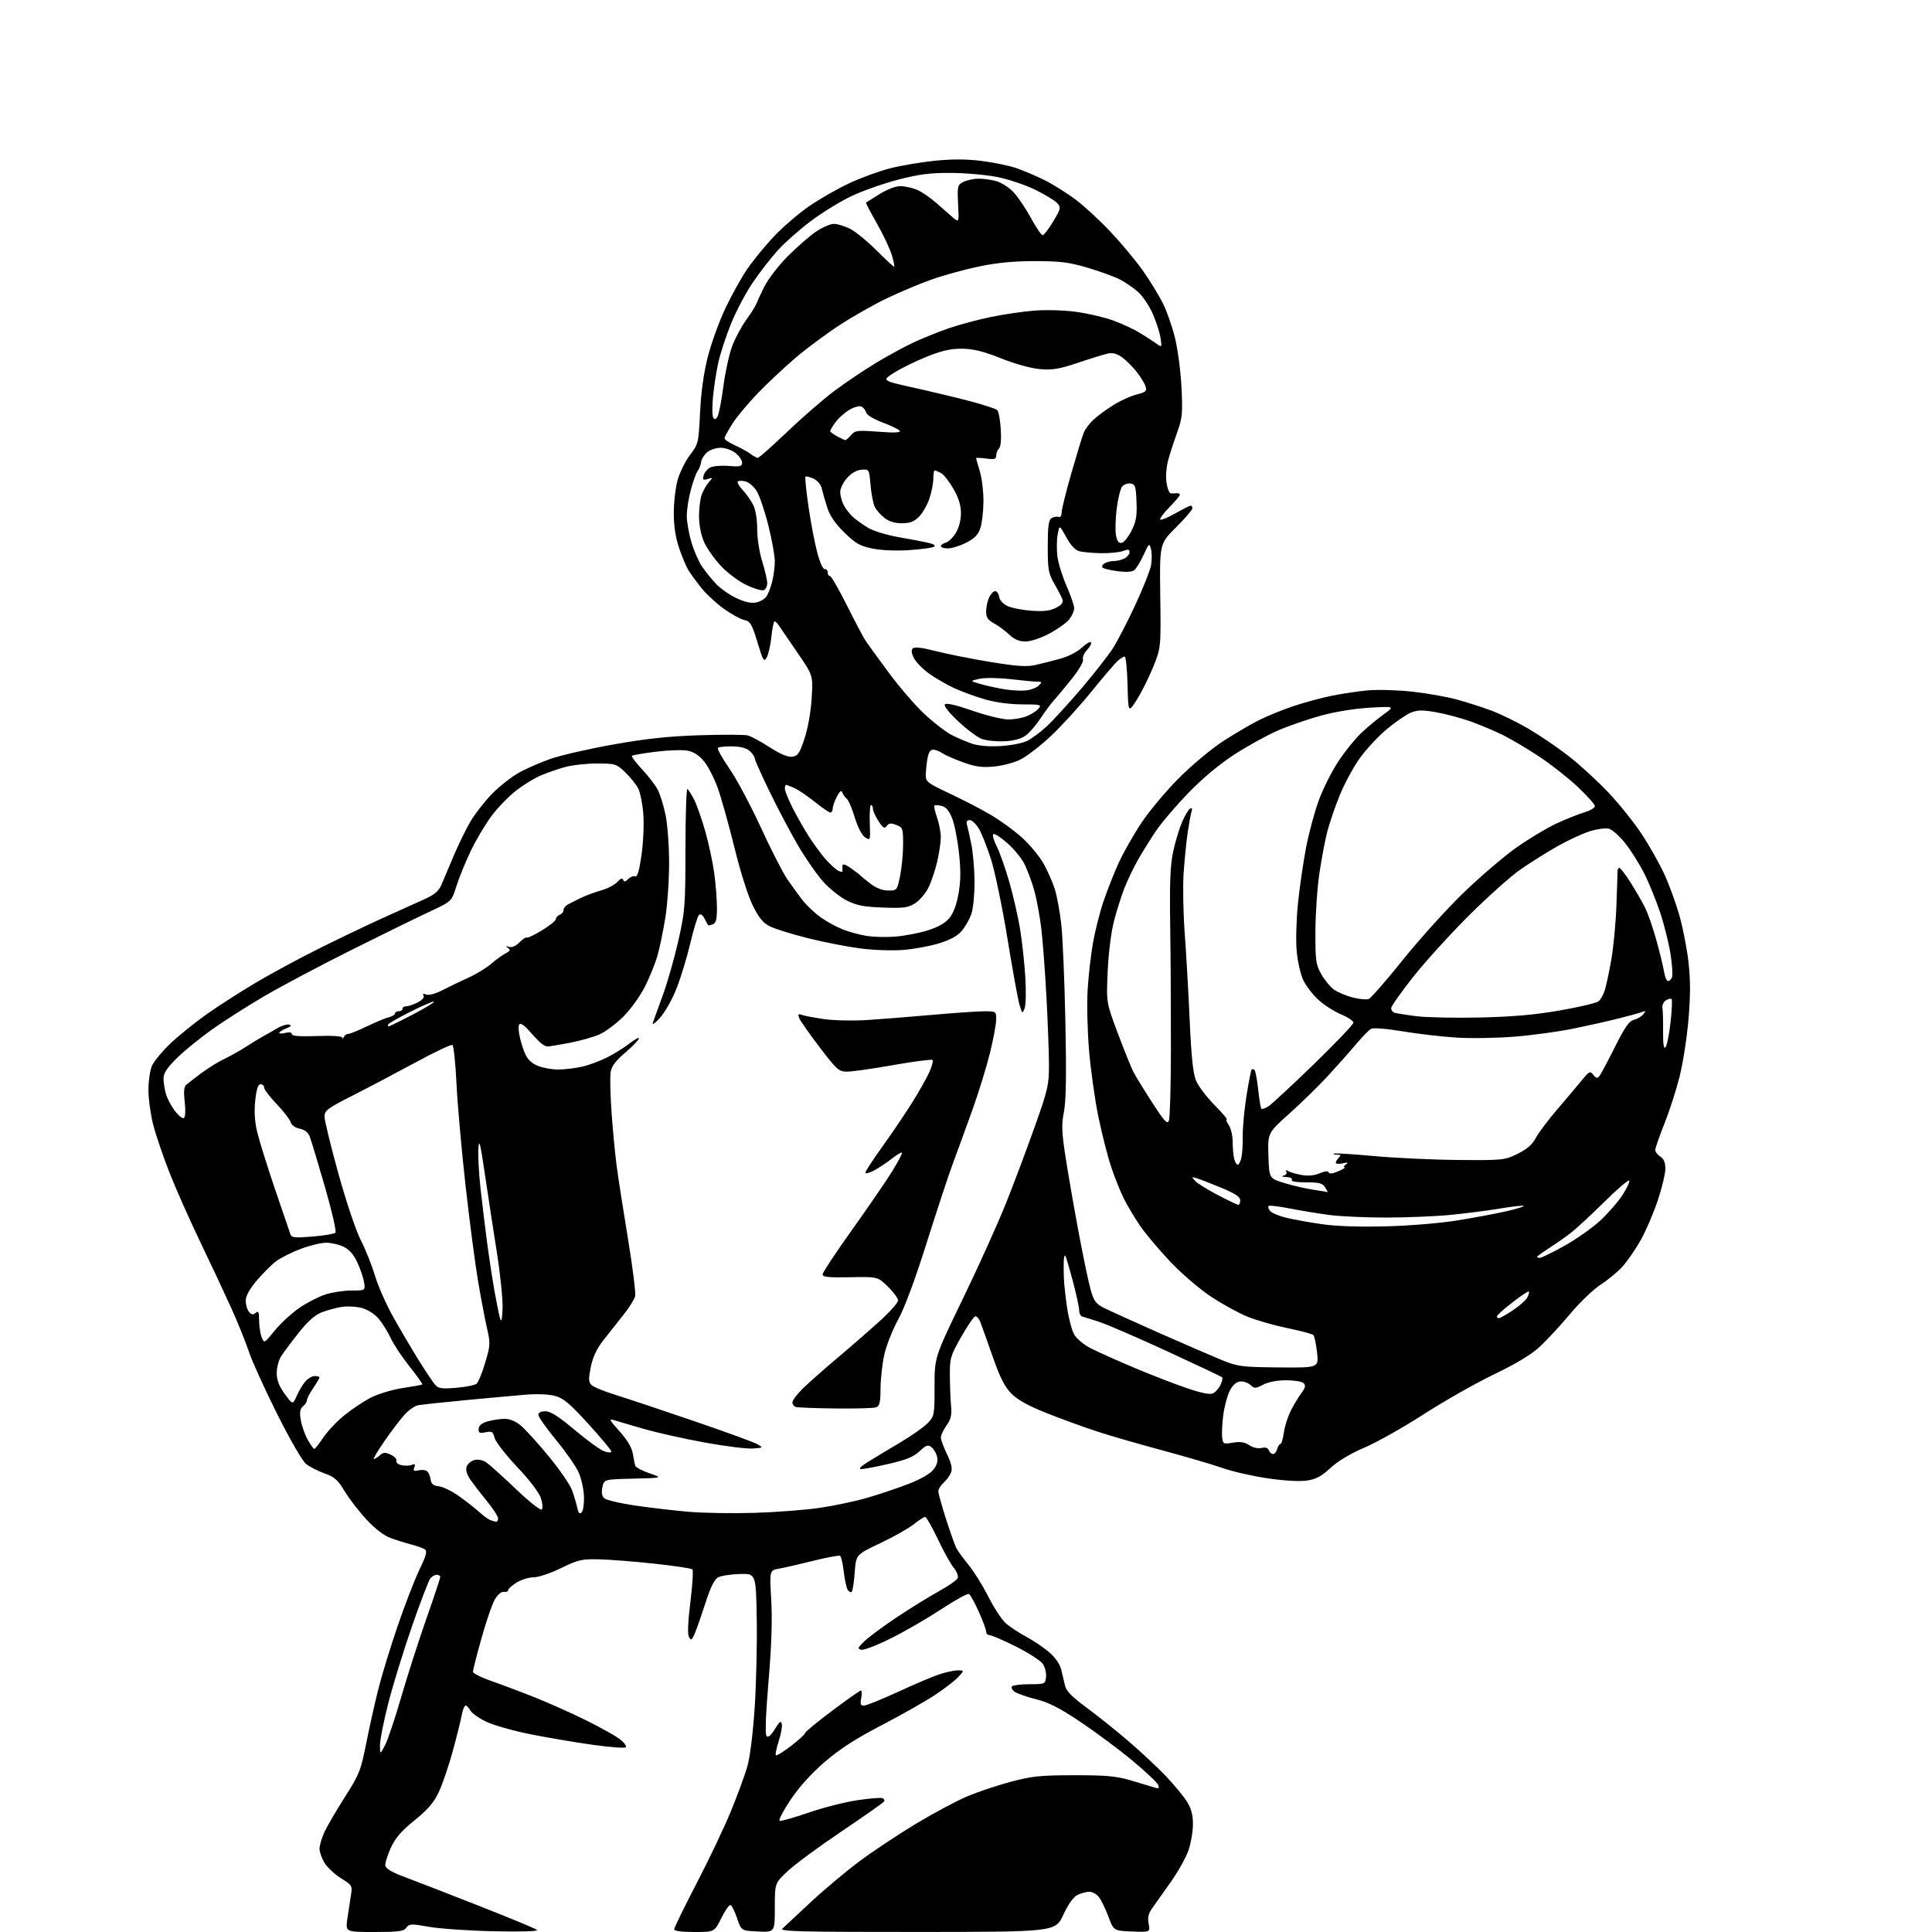 <?xml version="1.0" encoding="UTF-8" standalone="no"?>
<svg 
  version="1.1" 
  xmlns="http://www.w3.org/2000/svg" 
  xmlns:xlink="http://www.w3.org/1999/xlink" 
  xmlns:svg="http://www.w3.org/2000/svg"
  xmlns:rdf="http://www.w3.org/1999/02/22-rdf-syntax-ns#"
  xmlns:cc="http://creativecommons.org/ns#"
  xmlns:dc="http://purl.org/dc/elements/1.1/"
  viewBox="0 0 768 768"
  width="768"
  height="768"
>
<style>svg {background-color: white; }</style>"
<path stroke="none" fill="black" fill-rule="evenodd" d="M148.81,768.00C137.33,768.00 137.33,768.00 138.08,762.75C138.49,759.86 139.12,755.70 139.48,753.50C140.12,749.60 140.02,749.43 135.61,746.68C133.12,745.14 130.16,742.38 129.04,740.57C127.92,738.75 127.01,736.19 127.02,734.88C127.03,733.57 127.88,730.65 128.91,728.39C129.94,726.13 133.59,719.86 137.02,714.47C142.86,705.29 143.41,703.91 145.62,692.80C146.92,686.28 149.09,676.57 150.45,671.22C151.80,665.87 155.21,654.75 158.02,646.50C160.83,638.25 164.72,628.18 166.66,624.12C169.49,618.22 169.93,616.57 168.85,615.87C168.11,615.39 165.70,614.53 163.50,613.96C161.30,613.40 157.61,612.24 155.30,611.40C152.60,610.42 149.13,607.74 145.61,603.95C142.59,600.69 138.69,595.63 136.94,592.70C134.30,588.28 132.97,587.10 129.03,585.71C126.43,584.78 123.14,583.11 121.72,582.00C120.22,580.81 115.41,572.52 110.20,562.13C105.28,552.32 100.23,541.19 98.97,537.40C97.71,533.60 94.55,525.77 91.94,520.00C89.34,514.23 83.83,502.48 79.70,493.90C75.57,485.32 70.08,472.97 67.50,466.46C64.93,459.94 61.96,451.25 60.91,447.14C59.86,443.04 59.00,436.81 59.00,433.31C59.00,429.80 59.63,425.49 60.39,423.72C61.15,421.95 64.42,417.98 67.64,414.90C70.86,411.82 77.33,406.59 82.00,403.28C86.67,399.97 95.54,394.27 101.69,390.63C107.85,386.98 119.10,380.90 126.69,377.12C134.29,373.33 145.45,367.98 151.50,365.23C157.55,362.48 165.08,359.08 168.24,357.67C172.62,355.73 174.32,354.34 175.43,351.81C176.23,349.99 178.45,344.76 180.36,340.18C182.27,335.61 185.34,329.37 187.17,326.32C189.00,323.26 192.81,318.41 195.63,315.52C198.46,312.64 203.18,308.91 206.13,307.24C209.08,305.56 214.88,303.03 219.00,301.61C223.12,300.19 234.38,297.62 244.00,295.91C257.00,293.60 265.79,292.67 278.18,292.27C287.35,291.98 295.92,292.01 297.22,292.34C298.53,292.67 302.44,294.77 305.91,297.02C310.11,299.74 313.12,301.01 314.87,300.80C317.15,300.54 317.80,299.60 319.78,293.67C321.14,289.62 322.30,283.11 322.64,277.67C323.22,268.50 323.22,268.50 317.03,259.50C313.62,254.55 310.31,249.71 309.68,248.75C309.04,247.79 308.24,247.00 307.90,247.00C307.56,247.00 307.00,249.72 306.65,253.05C306.31,256.37 305.47,260.08 304.80,261.30C303.69,263.31 303.37,262.80 301.09,255.28C298.88,248.02 298.27,247.00 295.87,246.47C294.37,246.14 290.72,244.14 287.76,242.01C284.79,239.89 280.80,236.20 278.90,233.83C276.99,231.45 274.68,228.31 273.76,226.86C272.84,225.40 271.14,221.37 269.97,217.90C268.52,213.62 267.84,209.10 267.84,203.82C267.84,199.55 268.56,193.60 269.43,190.59C270.30,187.59 272.52,183.17 274.35,180.77C277.60,176.51 277.69,176.12 278.29,163.95C278.69,155.70 279.74,148.21 281.40,141.72C282.77,136.35 285.89,127.74 288.33,122.60C290.76,117.46 294.65,110.46 296.96,107.05C299.28,103.64 304.07,97.79 307.60,94.04C311.13,90.30 317.40,84.90 321.53,82.04C325.66,79.19 332.84,75.07 337.49,72.89C342.13,70.72 349.44,68.04 353.72,66.94C358.00,65.84 365.96,64.48 371.41,63.92C378.27,63.21 384.00,63.22 390.01,63.95C394.79,64.53 401.13,65.84 404.10,66.86C407.08,67.89 412.21,70.09 415.51,71.75C418.81,73.42 424.29,76.87 427.67,79.41C431.06,81.96 437.30,87.73 441.54,92.24C445.78,96.75 451.49,103.60 454.22,107.47C456.95,111.34 460.50,117.09 462.11,120.25C463.72,123.42 465.95,129.72 467.06,134.25C468.18,138.79 469.35,147.68 469.66,154.00C470.17,164.16 469.98,166.20 468.07,171.50C466.88,174.80 465.27,179.72 464.50,182.43C463.67,185.33 463.33,189.13 463.68,191.68C464.01,194.06 464.77,196.05 465.39,196.12C466.00,196.18 467.06,196.16 467.75,196.07C468.44,195.99 469.00,196.25 469.00,196.67C469.00,197.08 467.12,199.34 464.81,201.69C462.51,204.04 460.89,206.22 461.21,206.54C461.53,206.87 464.24,205.75 467.23,204.07C470.22,202.38 472.96,201.00 473.33,201.00C473.70,201.00 474.00,201.48 474.00,202.07C474.00,202.66 471.06,206.06 467.47,209.64C460.95,216.13 460.95,216.13 461.22,236.81C461.50,257.50 461.50,257.50 458.36,265.24C456.63,269.50 453.71,275.34 451.86,278.22C448.50,283.47 448.50,283.47 448.22,272.23C448.06,266.05 447.55,261.00 447.08,261.00C446.61,261.00 445.34,261.79 444.26,262.75C443.18,263.71 438.46,269.25 433.76,275.05C429.06,280.85 421.79,288.80 417.60,292.72C413.40,296.63 407.95,300.81 405.47,302.01C403.00,303.21 398.28,304.44 395.00,304.73C390.31,305.16 387.67,304.79 382.76,303.00C379.32,301.76 375.61,300.12 374.53,299.37C373.44,298.61 371.81,298.00 370.91,298.00C369.78,298.00 369.07,299.19 368.64,301.75C368.30,303.81 368.02,306.73 368.01,308.24C368.00,310.73 368.87,311.39 377.29,315.33C382.40,317.72 389.79,321.54 393.70,323.83C397.62,326.11 403.32,330.27 406.38,333.06C409.43,335.85 413.24,340.47 414.85,343.32C416.45,346.17 418.46,350.75 419.32,353.50C420.17,356.25 421.33,362.55 421.88,367.50C422.44,372.45 423.17,389.87 423.51,406.21C423.94,427.30 423.78,437.65 422.94,441.92C421.95,446.92 422.04,449.85 423.46,459.22C424.40,465.42 426.72,478.82 428.61,489.00C430.51,499.18 432.73,509.86 433.56,512.74C434.81,517.15 435.65,518.29 438.78,519.88C440.82,520.92 450.60,525.35 460.50,529.74C470.40,534.12 481.65,538.99 485.50,540.57C492.11,543.26 493.39,543.43 508.36,543.57C524.23,543.72 524.23,543.72 523.55,537.61C523.17,534.25 522.51,531.14 522.08,530.70C521.65,530.26 517.07,529.04 511.90,527.98C506.72,526.92 499.57,524.88 496.00,523.44C492.42,521.99 485.85,518.39 481.38,515.43C476.84,512.42 469.66,506.25 465.10,501.43C460.62,496.69 455.22,490.26 453.11,487.15C451.00,484.04 448.15,479.25 446.76,476.50C445.38,473.75 443.10,468.04 441.69,463.82C440.28,459.60 437.99,450.60 436.60,443.82C435.21,437.04 433.55,425.20 432.91,417.50C432.27,409.80 432.02,399.00 432.35,393.50C432.68,388.00 433.63,379.65 434.45,374.95C435.27,370.26 437.14,362.83 438.61,358.45C440.08,354.08 442.80,347.16 444.66,343.08C446.52,339.00 450.61,331.80 453.74,327.08C456.88,322.36 463.60,314.34 468.68,309.26C473.75,304.17 481.64,297.59 486.20,294.63C490.77,291.67 497.20,287.90 500.50,286.25C503.80,284.60 509.98,282.09 514.23,280.67C518.49,279.25 525.24,277.42 529.23,276.61C533.23,275.79 539.67,274.83 543.55,274.45C547.43,274.08 555.36,274.29 561.17,274.92C566.99,275.54 575.07,276.96 579.12,278.07C583.18,279.18 589.43,281.19 593.02,282.54C596.61,283.89 603.13,287.09 607.52,289.64C611.91,292.20 619.12,297.10 623.55,300.54C627.98,303.98 635.14,310.56 639.47,315.15C643.80,319.74 649.78,327.22 652.74,331.76C655.71,336.30 659.67,343.32 661.53,347.36C663.40,351.40 666.08,358.69 667.49,363.56C668.90,368.43 670.56,376.86 671.18,382.29C672.01,389.57 672.01,395.63 671.19,405.33C670.58,412.57 668.96,422.87 667.61,428.20C666.25,433.54 663.53,441.92 661.57,446.82C659.61,451.73 658.00,456.37 658.00,457.13C658.00,457.90 658.90,459.08 660.00,459.77C661.40,460.64 662.00,462.10 662.00,464.61C662.00,466.59 660.64,472.27 658.97,477.24C657.31,482.20 654.29,489.24 652.25,492.88C650.22,496.51 646.97,501.25 645.03,503.41C643.09,505.56 639.16,508.83 636.30,510.66C633.44,512.49 627.99,517.71 624.19,522.25C620.39,526.79 615.00,532.62 612.22,535.22C608.75,538.45 602.94,541.97 593.83,546.36C586.50,549.90 573.95,557.02 565.94,562.19C557.94,567.36 547.36,573.32 542.44,575.42C536.75,577.86 531.82,580.81 528.88,583.54C525.33,586.85 523.17,588.00 519.57,588.54C516.74,588.97 510.59,588.63 504.12,587.69C498.21,586.84 490.06,584.99 486.02,583.58C481.98,582.16 471.18,579.00 462.02,576.53C452.85,574.07 441.13,570.68 435.97,568.99C430.80,567.30 421.85,564.04 416.06,561.73C408.71,558.81 404.48,556.46 402.02,553.96C399.40,551.30 397.52,547.59 394.66,539.44C392.55,533.42 390.35,527.25 389.77,525.71C389.20,524.18 388.23,523.09 387.61,523.29C387.00,523.49 384.48,527.22 382.01,531.58C377.77,539.07 377.53,539.91 377.59,547.00C377.62,551.12 377.84,556.53 378.07,559.01C378.39,562.52 377.99,564.21 376.24,566.66C375.01,568.39 374.00,570.53 374.00,571.41C374.00,572.29 375.10,575.29 376.45,578.08C378.19,581.70 378.65,583.77 378.06,585.33C377.60,586.52 376.28,588.36 375.11,589.40C373.95,590.45 373.00,591.98 373.00,592.80C373.00,593.62 374.37,598.57 376.04,603.79C377.72,609.02 379.57,614.24 380.16,615.40C380.75,616.55 382.93,619.54 385.00,622.04C387.07,624.54 390.58,630.17 392.79,634.54C395.00,638.92 398.09,643.67 399.65,645.11C401.22,646.55 404.87,648.98 407.77,650.53C410.66,652.07 414.81,654.86 416.99,656.73C419.53,658.89 421.29,661.45 421.88,663.81C422.38,665.84 423.08,668.74 423.42,670.26C423.86,672.20 426.32,674.69 431.77,678.69C436.02,681.81 443.55,687.83 448.50,692.07C453.45,696.30 460.22,702.64 463.55,706.14C466.87,709.64 470.64,714.22 471.93,716.33C473.61,719.09 474.25,721.61 474.21,725.33C474.18,728.17 473.40,732.73 472.47,735.46C471.54,738.19 468.47,743.73 465.64,747.78C462.81,751.82 459.48,756.53 458.24,758.24C456.49,760.63 456.12,762.11 456.61,764.71C457.24,768.09 457.24,768.09 449.97,767.80C442.69,767.50 442.69,767.50 440.54,761.71C439.35,758.53 437.62,755.04 436.70,753.96C435.78,752.88 434.14,752.00 433.06,752.00C431.98,752.00 429.92,752.53 428.49,753.19C426.73,753.99 424.84,756.59 422.69,761.17C419.50,767.96 419.50,767.96 364.54,767.98C317.76,768.00 309.79,767.79 311.04,766.62C311.84,765.86 316.88,761.16 322.24,756.17C327.59,751.18 336.36,743.83 341.74,739.82C347.11,735.82 357.29,729.07 364.37,724.81C371.45,720.56 380.65,715.67 384.80,713.94C388.95,712.21 396.66,709.65 401.93,708.25C410.21,706.04 413.60,705.70 427.00,705.68C439.76,705.67 443.74,706.03 449.50,707.73C453.35,708.86 457.52,710.11 458.76,710.51C460.64,711.11 460.92,710.94 460.37,709.52C460.01,708.58 455.39,704.21 450.11,699.83C444.82,695.44 435.55,688.54 429.50,684.49C421.17,678.92 416.87,676.72 411.79,675.45C408.10,674.53 404.27,673.19 403.29,672.47C402.31,671.75 401.88,670.79 402.33,670.33C402.79,669.88 405.94,669.50 409.33,669.50C415.35,669.50 415.51,669.43 415.82,666.69C416.00,665.14 415.45,662.80 414.59,661.50C413.74,660.20 408.94,657.08 403.92,654.57C398.90,652.05 394.17,650.00 393.40,650.00C392.63,650.00 392.00,649.37 392.00,648.59C392.00,647.82 390.69,644.27 389.09,640.71C387.50,637.15 385.75,633.97 385.22,633.64C384.69,633.31 379.81,635.97 374.38,639.56C368.94,643.14 359.96,648.36 354.40,651.14C348.85,653.93 343.45,656.02 342.40,655.80C340.72,655.45 340.87,655.05 343.73,652.31C345.51,650.62 351.36,646.30 356.73,642.73C362.11,639.16 369.58,634.54 373.33,632.48C377.09,630.41 380.42,628.08 380.72,627.28C381.03,626.49 380.29,624.64 379.09,623.17C377.89,621.70 375.04,616.56 372.76,611.75C370.48,606.94 368.23,603.00 367.75,603.00C367.27,603.00 365.22,604.33 363.19,605.95C361.16,607.58 355.17,610.95 349.88,613.45C340.27,618.00 340.27,618.00 339.77,625.04C339.49,628.91 338.95,632.38 338.58,632.76C338.20,633.13 337.48,632.78 336.97,631.97C336.47,631.16 335.76,627.90 335.40,624.73C335.03,621.55 334.38,618.74 333.95,618.47C333.51,618.20 328.74,619.08 323.33,620.43C317.92,621.78 311.79,623.19 309.70,623.56C305.89,624.24 305.89,624.24 306.57,635.87C307.04,643.83 306.70,654.07 305.50,668.33C304.36,682.00 304.10,689.50 304.74,690.14C305.39,690.79 306.52,689.82 308.05,687.31C309.88,684.30 310.45,683.88 310.77,685.33C311.00,686.34 310.44,689.42 309.53,692.19C308.63,694.96 308.13,697.46 308.42,697.75C308.71,698.04 311.44,696.36 314.47,694.02C317.51,691.68 320.00,689.40 320.00,688.95C320.00,688.51 324.84,684.52 330.75,680.08C336.66,675.64 341.83,672.01 342.23,672.01C342.62,672.00 342.68,673.35 342.35,675.00C341.87,677.38 342.10,678.00 343.43,678.00C344.36,678.00 350.38,675.57 356.81,672.61C363.24,669.64 370.65,666.49 373.28,665.61C375.92,664.72 379.26,664.00 380.71,664.00C383.35,664.00 383.35,664.00 380.92,666.64C379.59,668.10 375.35,671.36 371.50,673.89C367.65,676.43 358.13,681.81 350.35,685.86C340.13,691.16 333.88,695.20 327.85,700.39C322.43,705.07 317.66,710.35 314.21,715.52C311.29,719.89 309.37,723.62 309.94,723.81C310.51,724.00 315.68,722.53 321.44,720.55C327.19,718.56 335.86,716.35 340.70,715.63C345.54,714.91 350.06,714.53 350.74,714.77C351.43,715.01 351.74,715.61 351.43,716.11C351.13,716.61 343.55,721.94 334.59,727.97C325.63,734.00 315.98,741.11 313.15,743.77C308.00,748.60 308.00,748.60 308.00,758.35C308.00,768.09 308.00,768.09 301.33,767.80C294.67,767.50 294.67,767.50 293.02,762.56C292.11,759.85 290.93,757.48 290.40,757.30C289.86,757.12 288.21,759.46 286.73,762.49C284.02,768.00 284.02,768.00 276.01,768.00C270.88,768.00 268.00,767.61 268.00,766.91C268.00,766.30 272.01,758.09 276.91,748.66C281.81,739.22 287.95,726.33 290.54,720.00C293.14,713.67 296.07,705.69 297.06,702.26C298.13,698.54 299.32,689.03 300.00,678.76C300.62,669.27 300.99,653.40 300.82,643.50C300.50,625.50 300.50,625.50 294.05,625.69C290.50,625.79 286.65,626.39 285.48,627.01C284.03,627.79 282.49,630.86 280.56,636.82C279.02,641.59 277.11,647.08 276.32,649.00C275.08,652.01 274.74,652.26 273.90,650.78C273.26,649.63 273.43,644.98 274.44,636.81C275.28,630.07 275.63,624.24 275.23,623.85C274.83,623.46 267.98,622.43 260.00,621.57C252.03,620.71 242.12,619.94 238.00,619.85C231.23,619.71 229.77,620.05 223.03,623.35C218.88,625.38 214.04,627.00 212.15,627.00C210.27,627.00 207.22,627.94 205.37,629.08C203.52,630.23 202.00,631.60 202.00,632.13C202.00,632.65 201.25,632.96 200.33,632.79C199.32,632.62 197.90,633.79 196.74,635.75C195.68,637.54 193.28,644.48 191.41,651.19C189.53,657.89 188.00,663.89 188.00,664.53C188.00,665.17 191.26,666.82 195.25,668.20C199.24,669.59 207.00,672.51 212.50,674.70C218.00,676.88 227.25,681.02 233.06,683.89C238.86,686.77 244.94,690.18 246.56,691.47C248.18,692.76 249.17,694.16 248.76,694.57C248.35,694.98 242.50,694.55 235.76,693.61C229.02,692.67 217.88,690.78 211.00,689.42C204.12,688.05 196.13,685.79 193.24,684.39C190.35,682.99 187.53,680.98 186.96,679.92C186.39,678.87 185.55,678.00 185.08,678.00C184.61,678.00 183.92,679.69 183.55,681.75C183.19,683.81 181.56,690.32 179.95,696.21C178.34,702.10 175.84,709.40 174.40,712.43C172.44,716.58 170.06,719.34 164.78,723.61C159.47,727.90 157.16,730.58 155.31,734.64C153.96,737.59 153.00,740.77 153.18,741.70C153.39,742.76 155.95,744.31 160.00,745.81C163.58,747.14 176.85,752.28 189.50,757.25C202.15,762.21 212.95,766.68 213.50,767.18C214.10,767.73 207.34,767.94 196.50,767.71C186.60,767.50 174.96,766.71 170.64,765.95C163.42,764.68 162.69,764.71 161.53,766.29C160.48,767.73 158.49,768.00 148.81,768.00zM153.04,693.80C154.12,691.76 156.99,683.21 159.43,674.80C161.87,666.38 166.37,652.36 169.43,643.63C172.50,634.90 175.00,627.36 175.00,626.88C175.00,626.40 174.38,626.00 173.62,626.00C172.86,626.00 171.72,626.63 171.08,627.41C170.44,628.18 167.19,636.62 163.88,646.16C160.56,655.70 156.30,669.48 154.42,676.79C152.54,684.10 151.02,691.75 151.04,693.79C151.09,697.50 151.09,697.50 153.04,693.80zM197.25,604.92C197.66,604.96 198.00,604.37 198.00,603.59C198.00,602.81 196.09,599.84 193.75,596.97C191.41,594.11 188.45,590.27 187.16,588.45C185.61,586.26 185.04,584.44 185.48,583.07C185.84,581.93 187.23,580.73 188.57,580.39C190.03,580.03 191.92,580.39 193.26,581.28C194.49,582.11 199.77,586.86 205.00,591.85C210.30,596.91 214.87,600.53 215.36,600.04C215.84,599.56 215.68,597.55 215.00,595.49C214.26,593.27 210.48,588.31 205.55,583.11C201.03,578.34 197.01,573.16 196.61,571.60C195.99,569.11 195.55,568.84 193.02,569.35C190.59,569.83 190.15,569.61 190.28,567.95C190.38,566.60 191.54,565.67 193.96,564.99C195.91,564.45 198.93,564.01 200.67,564.01C202.68,564.00 205.04,565.01 207.09,566.73C208.88,568.24 213.87,573.74 218.17,578.96C222.48,584.18 226.65,590.26 227.43,592.47C228.22,594.69 229.14,597.80 229.49,599.39C229.94,601.51 230.41,601.99 231.22,601.18C231.82,600.58 232.24,597.74 232.14,594.88C232.03,592.02 231.09,587.72 230.03,585.33C228.97,582.94 224.93,577.13 221.05,572.43C217.17,567.72 214.00,563.22 214.00,562.43C214.00,561.53 215.04,561.00 216.81,561.00C218.85,561.00 222.06,563.05 228.49,568.46C233.37,572.57 238.63,576.37 240.18,576.91C241.88,577.51 243.00,577.53 243.00,576.97C243.00,576.45 238.89,571.53 233.87,566.02C226.47,557.90 223.97,555.80 220.62,554.89C218.17,554.23 213.47,554.03 209.00,554.41C204.88,554.75 194.07,555.73 185.00,556.59C175.93,557.45 167.44,558.36 166.15,558.62C164.86,558.88 162.48,560.53 160.87,562.29C159.25,564.06 155.66,568.76 152.90,572.75C150.14,576.74 148.21,580.00 148.61,580.00C149.01,580.00 150.08,579.33 150.99,578.51C152.36,577.27 153.10,577.23 155.32,578.26C156.79,578.94 157.81,580.02 157.57,580.66C157.33,581.30 158.19,582.08 159.49,582.41C160.78,582.73 162.63,582.70 163.59,582.33C164.95,581.81 165.20,582.04 164.70,583.34C164.18,584.68 164.50,584.92 166.28,584.50C167.50,584.22 169.02,584.32 169.65,584.74C170.28,585.16 170.96,586.62 171.15,588.00C171.42,589.93 172.18,590.58 174.49,590.84C176.13,591.03 179.73,592.79 182.49,594.76C185.24,596.73 188.85,599.56 190.50,601.05C192.15,602.54 194.18,604.00 195.00,604.30C195.82,604.60 196.84,604.88 197.25,604.92zM300.00,601.38C308.52,601.12 320.14,600.23 325.81,599.40C331.48,598.58 339.96,596.79 344.65,595.43C349.33,594.07 356.72,591.59 361.06,589.92C365.92,588.04 369.76,585.85 371.03,584.23C372.47,582.40 372.92,580.80 372.50,579.04C372.17,577.64 371.15,575.94 370.25,575.25C368.87,574.19 368.12,574.45 365.55,576.89C363.23,579.09 360.31,580.29 353.38,581.89C348.36,583.05 343.41,583.99 342.38,583.99C341.15,583.98 342.06,583.00 345.00,581.16C347.48,579.61 353.22,576.14 357.76,573.46C362.30,570.78 367.25,567.30 368.76,565.73C371.43,562.94 371.50,562.55 371.50,551.18C371.50,539.50 371.50,539.50 382.85,516.07C389.09,503.19 396.80,486.09 399.99,478.07C403.18,470.06 408.31,456.39 411.39,447.70C416.58,433.09 417.00,431.25 416.98,423.20C416.97,418.42 416.52,406.40 415.99,396.50C415.46,386.60 414.54,374.35 413.95,369.27C413.35,364.19 412.06,357.21 411.07,353.74C410.08,350.28 408.33,345.60 407.18,343.35C406.03,341.09 402.98,337.40 400.42,335.14C397.85,332.88 395.36,331.27 394.89,331.57C394.41,331.87 394.98,334.00 396.16,336.30C397.34,338.61 399.60,345.00 401.19,350.50C402.77,356.00 404.72,364.52 405.52,369.43C406.31,374.33 407.24,382.88 407.58,388.43C407.92,393.97 407.79,399.56 407.29,400.85C406.42,403.09 406.32,403.02 405.25,399.35C404.63,397.23 402.48,385.38 400.46,373.00C398.45,360.62 395.50,346.45 393.92,341.50C392.33,336.55 390.13,331.04 389.03,329.25C387.93,327.46 386.32,326.00 385.45,326.00C384.42,326.00 384.04,326.61 384.36,327.75C384.64,328.71 385.42,332.20 386.10,335.50C386.78,338.80 387.37,345.55 387.40,350.50C387.42,355.48 386.86,361.19 386.14,363.28C385.42,365.35 383.71,368.38 382.34,370.01C380.65,372.01 377.77,373.61 373.39,374.96C369.83,376.06 363.45,377.25 359.21,377.60C354.82,377.96 347.41,377.71 342.00,377.02C336.77,376.34 327.41,374.51 321.19,372.95C314.97,371.39 308.22,369.30 306.19,368.30C303.33,366.91 301.77,365.03 299.26,360.00C297.37,356.20 294.34,346.65 291.97,337.00C289.73,327.93 286.76,317.29 285.36,313.37C283.96,309.44 281.49,304.62 279.87,302.65C277.88,300.24 275.74,298.85 273.30,298.40C271.31,298.02 265.64,298.21 260.71,298.82C255.78,299.43 251.51,300.16 251.22,300.45C250.93,300.73 252.74,303.16 255.24,305.83C257.74,308.50 260.54,312.15 261.46,313.93C262.39,315.71 263.78,320.17 264.55,323.84C265.33,327.51 265.97,336.10 265.98,343.00C265.99,349.88 265.30,359.77 264.45,365.00C263.60,370.22 262.20,376.97 261.33,380.00C260.45,383.02 258.23,388.51 256.39,392.18C254.55,395.85 250.70,401.20 247.84,404.07C244.97,406.93 240.68,410.14 238.31,411.19C235.93,412.24 230.58,413.75 226.41,414.55C222.24,415.35 218.27,416.00 217.60,416.00C216.93,416.00 215.50,415.16 214.44,414.14C213.37,413.12 211.49,411.10 210.26,409.64C209.02,408.19 207.50,407.00 206.88,407.00C206.12,407.00 205.95,408.28 206.36,410.85C206.70,412.96 207.67,416.37 208.53,418.42C209.64,421.07 211.14,422.58 213.74,423.66C215.74,424.50 219.44,425.17 221.95,425.15C224.46,425.13 228.68,424.63 231.33,424.04C233.98,423.44 238.48,421.78 241.32,420.35C244.17,418.91 248.19,416.41 250.25,414.79C252.31,413.16 254.00,412.27 254.00,412.79C254.00,413.32 251.58,415.83 248.62,418.36C244.67,421.73 243.10,423.83 242.73,426.23C242.45,428.03 242.61,435.12 243.09,442.00C243.57,448.88 244.46,458.32 245.07,463.00C245.67,467.68 247.71,480.84 249.60,492.26C251.49,503.68 252.78,514.04 252.47,515.28C252.15,516.52 250.12,519.78 247.94,522.52C245.76,525.26 242.18,529.79 239.99,532.59C237.17,536.19 235.66,539.36 234.85,543.41C233.90,548.14 233.94,549.37 235.12,550.55C235.90,551.33 240.13,553.08 244.52,554.44C248.91,555.80 262.85,560.44 275.50,564.77C288.15,569.09 299.62,573.27 301.00,574.06C303.48,575.49 303.47,575.50 299.21,575.81C296.86,575.98 288.31,574.91 280.21,573.44C272.12,571.97 261.23,569.53 256.00,568.03C250.78,566.53 245.39,564.95 244.04,564.52C241.94,563.85 242.28,564.51 246.25,568.94C249.35,572.38 251.14,575.39 251.55,577.82C251.88,579.85 252.31,582.02 252.51,582.65C252.70,583.28 255.25,584.63 258.18,585.65C263.50,587.50 263.50,587.50 251.82,587.78C240.15,588.06 240.15,588.06 239.47,591.14C239.02,593.19 239.25,594.67 240.15,595.55C240.89,596.28 246.52,597.61 252.65,598.50C258.78,599.40 268.45,600.51 274.15,600.99C279.84,601.46 291.48,601.64 300.00,601.38zM506.06,578.00C506.68,578.00 507.42,577.10 507.71,576.00C508.00,574.90 508.57,574.00 508.98,574.00C509.39,574.00 510.01,571.97 510.35,569.50C510.68,567.02 511.93,563.10 513.11,560.78C514.30,558.46 516.19,555.31 517.33,553.77C518.89,551.66 519.11,550.71 518.23,549.83C517.59,549.19 514.46,548.67 511.28,548.67C507.76,548.67 504.20,549.35 502.16,550.41C499.05,552.03 498.69,552.03 496.99,550.49C495.99,549.58 494.12,548.99 492.83,549.17C491.33,549.38 489.88,550.76 488.76,553.05C487.81,555.00 486.68,559.28 486.26,562.55C485.84,565.82 485.65,569.77 485.82,571.33C486.13,574.03 486.32,574.12 490.11,573.48C493.01,572.99 494.75,573.26 496.63,574.49C498.14,575.48 500.13,575.93 501.49,575.59C503.02,575.21 503.98,575.52 504.36,576.51C504.68,577.33 505.44,578.00 506.06,578.00zM124.93,575.98C125.25,575.97 126.85,573.93 128.50,571.46C130.15,568.99 133.94,564.98 136.92,562.56C139.90,560.14 144.71,556.96 147.60,555.49C150.49,554.03 156.15,552.34 160.18,551.75C164.21,551.15 167.67,550.52 167.89,550.36C168.10,550.19 165.84,547.01 162.86,543.28C159.88,539.55 156.50,534.46 155.34,531.97C154.18,529.48 152.03,526.00 150.55,524.24C148.94,522.32 146.23,520.60 143.81,519.95C141.59,519.35 137.91,519.17 135.64,519.55C133.36,519.93 129.78,520.92 127.69,521.75C125.12,522.77 122.17,525.43 118.66,529.88C115.79,533.52 112.67,537.72 111.72,539.21C110.77,540.71 110.00,543.68 110.00,545.81C110.00,548.59 110.91,550.95 113.18,554.09C116.36,558.48 116.36,558.48 118.00,554.77C118.90,552.73 120.47,550.14 121.47,549.03C122.48,547.91 124.14,547.00 125.15,547.00C126.17,547.00 127.00,547.25 127.00,547.55C127.00,547.86 125.88,549.76 124.50,551.79C123.12,553.81 122.00,555.98 122.00,556.61C122.00,557.24 121.30,558.34 120.44,559.05C119.26,560.03 119.05,561.34 119.55,564.42C119.91,566.66 121.15,570.19 122.29,572.25C123.43,574.31 124.62,575.99 124.93,575.98zM332.08,559.89C324.06,559.80 316.94,559.52 316.25,559.28C315.56,559.03 315.00,558.20 315.00,557.42C315.00,556.64 316.91,554.13 319.25,551.85C321.59,549.57 327.71,544.16 332.86,539.82C338.00,535.49 345.54,528.92 349.61,525.24C353.67,521.56 357.00,517.84 357.00,516.97C357.00,516.11 355.18,513.63 352.95,511.45C348.89,507.50 348.89,507.50 337.95,507.72C329.34,507.89 327.00,507.65 327.00,506.60C327.00,505.86 332.26,497.88 338.70,488.88C345.13,479.87 352.32,469.38 354.68,465.57C357.04,461.76 358.77,458.44 358.53,458.20C358.29,457.96 356.38,459.10 354.30,460.74C352.21,462.38 349.04,464.47 347.25,465.39C345.46,466.30 344.00,466.64 344.00,466.13C344.00,465.62 347.02,460.99 350.72,455.85C354.42,450.71 359.70,442.89 362.47,438.49C365.24,434.08 368.36,428.56 369.41,426.22C370.46,423.89 371.04,421.70 370.70,421.36C370.36,421.02 363.37,421.93 355.17,423.37C346.96,424.82 338.67,426.00 336.73,426.00C333.46,426.00 332.70,425.33 325.78,416.25C321.69,410.89 318.04,405.66 317.66,404.64C317.13,403.19 317.34,402.92 318.63,403.41C319.54,403.76 323.49,404.51 327.39,405.09C331.30,405.66 339.00,405.84 344.50,405.49C350.00,405.14 361.70,404.21 370.50,403.43C379.30,402.65 388.64,402.01 391.25,402.00C395.94,402.00 396.00,402.04 396.00,405.25C396.00,407.04 394.89,413.00 393.54,418.50C392.20,424.00 389.08,434.12 386.62,441.00C384.15,447.88 380.71,457.32 378.96,462.00C377.22,466.68 372.48,481.01 368.43,493.85C363.70,508.85 359.61,519.86 356.97,524.67C354.70,528.81 352.23,535.14 351.45,538.83C350.67,542.50 350.03,548.49 350.02,552.14C350.00,557.42 349.66,558.92 348.33,559.43C347.41,559.78 340.09,559.99 332.08,559.89zM482.30,553.81C483.29,553.30 484.60,551.78 485.21,550.43C485.82,549.09 486.10,547.77 485.84,547.50C485.57,547.23 475.71,542.57 463.92,537.13C452.14,531.70 440.02,526.45 437.00,525.47C433.98,524.49 430.94,523.54 430.25,523.37C429.56,523.20 429.00,522.10 429.00,520.93C429.00,519.76 427.85,514.47 426.44,509.17C425.03,503.88 423.68,499.35 423.44,499.10C423.20,498.86 422.94,499.75 422.87,501.08C422.79,502.41 422.81,505.52 422.91,508.00C423.00,510.48 423.59,515.88 424.21,520.00C424.83,524.12 426.08,528.83 426.98,530.45C427.89,532.09 430.80,534.52 433.56,535.95C436.28,537.35 444.13,540.87 451.00,543.76C457.88,546.66 467.32,550.31 472.00,551.88C478.03,553.91 481.02,554.47 482.30,553.81zM181.34,551.67C185.10,551.36 188.74,550.63 189.44,550.05C190.14,549.47 191.69,545.70 192.88,541.68C194.93,534.77 194.97,534.00 193.58,527.93C192.77,524.39 191.17,515.99 190.03,509.25C188.89,502.52 186.65,485.42 185.06,471.25C183.47,457.09 181.85,438.86 181.46,430.73C181.07,422.61 180.35,415.72 179.85,415.41C179.36,415.10 172.78,418.20 165.23,422.30C157.68,426.39 146.44,432.32 140.25,435.46C130.06,440.63 129.00,441.43 129.00,443.90C129.00,445.41 131.49,455.60 134.53,466.57C137.71,477.99 141.51,489.30 143.45,493.05C145.30,496.66 147.82,502.96 149.04,507.05C150.26,511.15 153.53,518.55 156.30,523.50C159.07,528.45 163.58,536.10 166.31,540.50C169.05,544.90 172.01,549.34 172.89,550.37C174.27,551.97 175.47,552.16 181.34,551.67zM109.24,528.89C111.58,526.02 115.96,521.99 118.98,519.92C121.99,517.85 126.65,515.45 129.34,514.58C132.03,513.71 136.71,513.00 139.75,513.00C145.26,513.00 145.26,513.00 144.72,509.69C144.43,507.87 143.21,504.30 142.02,501.77C140.55,498.63 138.79,496.65 136.53,495.58C134.70,494.71 131.59,494.00 129.62,494.00C127.65,494.00 123.10,495.11 119.51,496.46C115.91,497.81 111.47,500.06 109.64,501.46C107.81,502.85 104.37,506.30 101.99,509.13C99.13,512.52 97.67,515.21 97.67,517.07C97.67,518.62 98.25,520.60 98.97,521.46C99.96,522.65 100.59,522.75 101.63,521.89C102.75,520.96 103.00,521.49 103.00,524.81C103.00,527.04 103.45,530.04 103.99,531.48C104.99,534.09 104.99,534.09 109.24,528.89zM199.78,520.34C199.95,516.96 198.93,506.83 197.51,497.84C196.09,488.86 193.93,474.75 192.71,466.50C190.91,454.26 190.44,452.42 190.16,456.50C189.97,459.25 190.34,466.23 190.97,472.00C191.61,477.77 192.78,487.45 193.57,493.50C194.37,499.55 195.70,508.32 196.53,513.00C197.36,517.67 198.36,522.62 198.76,524.00C199.28,525.83 199.56,524.86 199.78,520.34zM595.83,524.00C596.28,524.00 598.77,522.60 601.35,520.89C603.93,519.18 606.52,516.89 607.10,515.80C607.69,514.72 607.97,513.64 607.74,513.40C607.50,513.17 604.56,515.12 601.20,517.74C597.84,520.36 595.07,522.84 595.05,523.25C595.02,523.66 595.37,524.00 595.83,524.00zM612.16,500.00C612.80,500.00 617.16,497.86 621.85,495.25C626.53,492.64 632.95,488.13 636.10,485.22C639.25,482.32 643.27,477.69 645.04,474.93C646.81,472.18 647.97,469.64 647.62,469.28C647.27,468.93 642.82,472.75 637.74,477.77C632.66,482.79 626.80,488.23 624.72,489.86C622.64,491.50 618.70,494.27 615.97,496.02C613.24,497.77 611.00,499.39 611.00,499.60C611.00,499.82 611.52,500.00 612.16,500.00zM124.27,491.55C128.80,491.16 132.88,490.48 133.34,490.03C133.81,489.58 131.93,481.40 129.18,471.86C126.42,462.31 123.71,453.33 123.16,451.89C122.49,450.15 121.16,449.08 119.16,448.68C117.34,448.32 115.90,447.27 115.51,446.02C115.15,444.89 112.64,441.65 109.93,438.83C107.22,436.00 105.00,433.08 105.00,432.34C105.00,431.60 104.36,431.00 103.58,431.00C102.57,431.00 101.96,432.87 101.47,437.47C100.99,441.96 101.24,445.85 102.29,450.22C103.13,453.67 106.34,463.93 109.42,473.00C112.51,482.07 115.26,490.12 115.53,490.88C115.93,491.98 117.71,492.11 124.27,491.55zM551.00,487.49C560.36,487.25 572.69,486.22 579.50,485.11C586.10,484.04 594.79,482.41 598.82,481.49C602.85,480.56 605.94,479.61 605.69,479.36C605.45,479.12 601.26,479.58 596.37,480.40C591.49,481.22 582.55,482.36 576.50,482.95C570.45,483.53 558.90,484.00 550.82,484.00C542.75,484.00 532.62,483.53 528.32,482.96C524.02,482.39 516.97,481.23 512.67,480.38C508.36,479.53 504.58,479.09 504.27,479.39C503.97,479.70 504.25,480.60 504.91,481.39C505.56,482.18 508.44,483.39 511.30,484.08C514.16,484.77 520.55,485.92 525.50,486.63C531.25,487.46 540.46,487.77 551.00,487.49zM492.25,478.95C492.66,478.98 493.00,478.16 493.00,477.13C493.00,475.75 491.00,474.44 485.25,472.06C480.99,470.30 476.60,468.60 475.50,468.30C473.62,467.77 473.60,467.85 475.17,469.50C476.08,470.47 480.13,472.98 484.17,475.08C488.20,477.18 491.84,478.92 492.25,478.95zM527.76,473.88C527.90,473.95 527.45,473.10 526.77,472.00C525.73,470.34 524.44,470.00 519.20,470.00C515.24,470.00 513.11,469.63 513.50,469.00C513.85,468.43 512.90,467.95 511.31,467.88C509.60,467.81 509.19,467.59 510.26,467.31C511.23,467.06 511.72,466.36 511.36,465.77C510.93,465.08 511.17,464.99 512.02,465.51C512.75,465.96 515.13,466.66 517.31,467.06C519.93,467.54 522.39,467.32 524.56,466.41C526.69,465.52 527.97,465.40 528.19,466.07C528.41,466.72 529.81,466.55 532.02,465.59C533.93,464.76 535.05,464.05 534.50,464.02C533.95,463.99 534.17,463.49 535.00,462.90C536.16,462.08 535.87,461.98 533.75,462.44C532.24,462.77 531.00,462.67 531.00,462.22C531.00,461.77 531.54,460.86 532.20,460.20C533.13,459.27 532.99,459.00 531.53,459.00C530.51,459.00 529.86,458.80 530.11,458.56C530.35,458.32 537.51,458.76 546.02,459.54C554.54,460.32 569.70,461.03 579.73,461.11C597.44,461.25 598.10,461.19 603.23,458.68C606.97,456.84 609.08,455.01 610.50,452.36C611.60,450.30 615.42,445.21 619.00,441.04C622.58,436.87 626.96,431.67 628.75,429.48C631.76,425.80 632.10,425.63 633.37,427.26C634.45,428.65 634.96,428.75 635.77,427.76C636.35,427.07 639.11,421.89 641.92,416.27C645.87,408.36 647.59,405.89 649.47,405.42C650.82,405.08 652.50,404.09 653.21,403.21C654.32,401.85 654.24,401.72 652.67,402.31C651.67,402.69 647.39,403.86 643.17,404.92C638.95,405.98 630.89,407.78 625.25,408.93C619.61,410.08 609.26,411.50 602.25,412.07C595.24,412.65 584.77,412.83 579.00,412.46C573.23,412.10 563.57,410.98 557.55,409.97C551.12,408.90 545.96,408.49 545.03,408.98C544.17,409.44 541.45,412.23 538.98,415.16C536.52,418.10 531.52,423.73 527.87,427.69C524.22,431.64 517.34,438.36 512.58,442.63C503.93,450.39 503.93,450.39 504.22,459.41C504.50,468.42 504.50,468.42 510.50,470.26C513.80,471.28 518.98,472.48 522.00,472.93C525.02,473.38 527.62,473.81 527.76,473.88zM492.01,463.00C492.43,463.00 493.08,461.82 493.44,460.38C493.80,458.94 494.06,455.00 494.01,451.63C493.96,448.26 494.63,441.01 495.51,435.53C496.39,430.05 497.31,425.36 497.55,425.11C497.80,424.87 498.31,424.98 498.69,425.36C499.08,425.74 499.73,429.25 500.15,433.15C500.56,437.05 501.14,440.47 501.42,440.75C501.70,441.04 502.99,440.58 504.28,439.74C505.56,438.90 513.68,431.36 522.31,423.00C530.94,414.63 538.00,407.22 538.00,406.53C538.00,405.83 535.80,404.35 533.12,403.24C530.43,402.12 526.41,399.56 524.18,397.54C521.94,395.52 519.21,391.99 518.11,389.69C516.99,387.36 515.81,382.16 515.44,378.00C515.07,373.88 515.31,365.32 515.97,359.00C516.63,352.68 518.05,342.84 519.14,337.15C520.22,331.45 522.48,323.00 524.16,318.36C525.84,313.72 529.36,306.68 531.98,302.71C534.60,298.75 538.72,293.64 541.12,291.37C543.53,289.10 547.52,285.78 550.00,284.00C554.50,280.75 554.50,280.75 544.50,281.32C538.55,281.66 530.70,282.93 525.11,284.47C519.94,285.88 512.23,288.55 507.97,290.39C503.72,292.24 495.96,296.51 490.74,299.89C484.62,303.86 478.09,309.32 472.33,315.27C467.42,320.35 461.59,327.20 459.38,330.50C457.17,333.80 453.96,338.98 452.25,342.00C450.55,345.02 448.18,349.98 446.99,353.00C445.80,356.02 443.94,361.88 442.86,366.00C441.70,370.43 440.67,378.62 440.33,386.00C439.76,398.50 439.76,398.50 444.35,410.75C446.88,417.49 449.68,424.42 450.58,426.16C451.48,427.89 454.85,433.38 458.06,438.35C462.92,445.84 464.04,447.05 464.67,445.44C465.08,444.37 465.44,431.57 465.46,417.00C465.48,402.43 465.35,380.38 465.17,368.00C464.92,350.66 465.19,343.89 466.36,338.48C467.20,334.61 468.77,329.37 469.86,326.84C470.94,324.30 472.37,321.89 473.02,321.48C473.84,320.98 474.04,321.34 473.64,322.62C473.33,323.66 472.64,327.43 472.12,331.00C471.59,334.57 470.87,341.77 470.51,347.00C470.16,352.23 470.35,363.02 470.94,371.00C471.54,378.98 472.43,394.53 472.92,405.56C473.57,420.20 474.26,426.69 475.45,429.56C476.35,431.73 479.64,436.09 482.76,439.25C485.88,442.41 488.09,445.00 487.66,445.00C487.24,445.00 487.59,446.00 488.44,447.22C489.30,448.44 490.01,451.48 490.01,453.97C490.02,456.46 490.30,459.51 490.63,460.75C490.96,461.99 491.58,463.00 492.01,463.00zM73.11,444.43C73.68,444.08 73.81,441.48 73.43,438.06C72.94,433.78 73.13,431.99 74.14,431.13C74.89,430.49 77.65,428.37 80.28,426.41C82.91,424.46 86.96,421.97 89.28,420.88C91.60,419.79 95.53,417.58 98.00,415.97C100.47,414.36 103.40,412.58 104.50,412.01C105.60,411.44 108.02,410.06 109.87,408.94C111.73,407.82 113.98,407.08 114.87,407.29C116.06,407.58 115.75,407.99 113.75,408.82C112.24,409.44 111.00,410.24 111.00,410.58C111.00,410.93 112.12,410.93 113.50,410.59C115.04,410.20 116.00,410.39 116.00,411.07C116.00,411.84 119.12,412.08 126.00,411.84C132.20,411.63 136.03,411.88 136.08,412.50C136.12,413.05 136.38,412.94 136.66,412.25C136.94,411.56 137.72,411.00 138.41,411.00C139.09,411.00 142.40,409.66 145.77,408.03C149.14,406.40 153.05,404.77 154.45,404.42C155.85,404.07 157.00,403.38 157.00,402.89C157.00,402.40 157.68,402.00 158.50,402.00C159.32,402.00 160.00,401.55 160.00,401.00C160.00,400.45 160.70,400.00 161.55,400.00C162.40,400.00 164.44,399.31 166.08,398.46C167.84,397.55 168.78,396.45 168.37,395.79C167.90,395.04 168.26,394.89 169.44,395.34C170.49,395.74 173.07,395.05 175.85,393.62C178.41,392.30 183.04,390.07 186.14,388.67C189.25,387.27 193.30,384.81 195.14,383.21C196.99,381.61 199.57,379.73 200.89,379.04C202.81,378.03 203.00,377.59 201.89,376.80C200.82,376.04 200.92,375.95 202.31,376.40C203.45,376.77 204.99,376.10 206.49,374.60C207.81,373.28 209.10,372.44 209.37,372.71C209.65,372.98 212.36,371.70 215.41,369.85C218.45,368.01 220.96,365.99 220.97,365.36C220.99,364.73 221.68,363.95 222.50,363.64C223.32,363.32 224.00,362.48 224.00,361.77C224.00,361.06 224.82,360.03 225.83,359.49C226.84,358.94 229.20,357.76 231.08,356.85C232.96,355.94 236.53,354.63 239.00,353.94C241.47,353.26 244.35,351.75 245.40,350.60C246.69,349.17 247.43,348.89 247.73,349.74C248.05,350.67 248.56,350.59 249.71,349.43C250.56,348.58 251.81,348.10 252.50,348.36C253.37,348.70 254.11,346.21 255.01,339.92C255.71,335.02 256.04,327.68 255.73,323.62C255.42,319.56 254.50,314.94 253.67,313.37C252.85,311.79 250.53,308.93 248.53,307.00C245.00,303.62 244.63,303.50 237.19,303.51C232.96,303.52 227.25,304.16 224.50,304.94C221.75,305.71 217.47,307.20 215.00,308.24C212.53,309.29 208.13,311.97 205.23,314.21C202.34,316.44 197.93,320.98 195.43,324.30C192.94,327.62 189.17,333.97 187.06,338.42C184.95,342.86 182.39,349.16 181.38,352.42C179.53,358.33 179.53,358.33 170.51,362.53C165.56,364.84 151.60,371.68 139.50,377.73C127.40,383.78 112.00,391.94 105.29,395.86C98.57,399.78 89.12,405.79 84.29,409.23C79.45,412.66 73.14,417.81 70.25,420.67C66.39,424.50 65.00,426.61 65.00,428.69C65.00,430.24 65.43,433.02 65.96,434.86C66.49,436.70 68.09,439.74 69.52,441.62C70.96,443.50 72.57,444.77 73.11,444.43zM662.04,416.36C662.59,415.81 663.50,411.38 664.05,406.53C664.60,401.69 664.79,397.46 664.48,397.15C664.16,396.83 663.14,397.07 662.20,397.67C661.27,398.28 660.65,399.61 660.84,400.64C661.03,401.66 661.14,405.85 661.10,409.94C661.05,414.96 661.35,417.05 662.04,416.36zM154.48,408.00C154.81,408.00 159.10,405.90 164.03,403.32C168.95,400.75 172.77,398.44 172.52,398.18C172.26,397.93 168.21,399.65 163.50,402.00C158.80,404.35 154.71,406.66 154.41,407.14C154.12,407.61 154.15,408.00 154.48,408.00zM262.42,404.50C260.32,406.84 259.13,407.67 259.54,406.50C259.93,405.40 261.73,400.41 263.55,395.40C265.37,390.40 268.12,380.73 269.66,373.90C272.30,362.20 272.46,360.13 272.48,337.35C272.49,324.06 272.84,313.40 273.26,313.66C273.68,313.92 274.89,315.83 275.95,317.90C277.00,319.97 279.00,325.67 280.39,330.58C281.77,335.49 283.38,343.02 283.95,347.32C284.53,351.62 285.00,357.76 285.00,360.97C285.00,365.44 284.62,366.93 283.36,367.42C282.45,367.76 281.61,367.92 281.49,367.77C281.37,367.62 280.72,366.44 280.04,365.14C279.23,363.58 278.48,363.12 277.82,363.78C277.27,364.33 275.75,369.30 274.44,374.83C273.14,380.36 270.70,388.40 269.03,392.69C267.35,397.03 264.41,402.28 262.42,404.50zM588.50,404.47C601.47,404.17 610.34,403.38 620.25,401.64C627.82,400.32 634.66,398.70 635.45,398.04C636.25,397.38 637.36,395.41 637.92,393.67C638.48,391.93 639.65,386.45 640.52,381.50C641.38,376.55 642.30,366.88 642.55,360.00C642.80,353.12 643.01,346.94 643.00,346.25C643.00,345.56 643.34,345.00 643.75,345.01C644.16,345.01 646.14,347.60 648.15,350.76C650.15,353.92 652.74,358.40 653.90,360.72C655.06,363.04 657.10,368.89 658.43,373.72C659.77,378.55 661.14,384.19 661.48,386.25C661.81,388.31 662.53,390.00 663.08,390.00C663.62,390.00 664.33,389.30 664.66,388.44C664.99,387.59 664.71,383.43 664.05,379.19C663.38,374.96 661.54,367.58 659.95,362.79C658.36,358.00 655.52,351.00 653.62,347.24C651.73,343.48 648.33,338.07 646.08,335.22C643.82,332.37 640.88,329.76 639.54,329.42C638.19,329.08 634.71,329.57 631.80,330.50C628.88,331.43 623.09,334.13 618.92,336.51C614.75,338.88 608.23,342.98 604.42,345.62C600.61,348.25 591.38,356.50 583.90,363.95C576.42,371.40 566.41,382.44 561.65,388.47C556.89,394.51 553.00,400.04 553.00,400.76C553.00,401.47 553.56,402.28 554.25,402.54C554.94,402.80 558.88,403.43 563.00,403.95C567.12,404.46 578.60,404.70 588.50,404.47zM544.08,397.12C544.95,396.78 551.09,389.75 557.72,381.49C564.36,373.24 575.13,361.31 581.67,354.99C588.20,348.67 597.59,340.63 602.52,337.11C607.46,333.60 614.65,329.26 618.50,327.46C622.35,325.67 627.41,323.64 629.75,322.94C632.09,322.25 634.00,321.13 634.00,320.46C634.00,319.79 630.92,316.34 627.16,312.79C623.41,309.25 616.54,303.84 611.91,300.78C607.29,297.72 600.80,293.88 597.50,292.23C594.20,290.59 588.35,288.13 584.50,286.75C580.65,285.38 574.47,283.74 570.78,283.11C565.32,282.17 563.43,282.21 560.75,283.33C558.94,284.09 554.68,287.02 551.29,289.84C547.90,292.66 543.04,297.89 540.49,301.46C537.95,305.02 534.36,311.67 532.52,316.24C530.68,320.80 528.48,327.23 527.63,330.52C526.77,333.81 525.37,341.20 524.51,346.94C523.65,352.69 522.92,363.15 522.90,370.20C522.86,381.79 523.07,383.40 525.18,387.16C526.45,389.45 528.70,392.21 530.17,393.30C531.63,394.38 535.01,395.82 537.67,396.50C540.33,397.18 543.21,397.46 544.08,397.12zM355.98,372.31C359.55,372.03 365.25,370.93 368.66,369.88C372.78,368.61 375.68,366.98 377.33,365.02C378.96,363.09 380.22,359.75 381.02,355.28C381.92,350.23 381.97,346.02 381.20,338.97C380.63,333.74 379.41,327.56 378.47,325.22C377.30,322.30 376.02,320.79 374.34,320.37C373.00,320.03 371.70,319.97 371.44,320.22C371.19,320.48 371.66,322.61 372.49,324.97C373.32,327.32 373.99,330.88 373.99,332.88C373.98,334.87 373.30,339.33 372.49,342.78C371.67,346.24 370.09,350.87 368.96,353.07C367.84,355.27 365.47,357.99 363.71,359.10C360.95,360.83 359.18,361.07 351.00,360.77C343.37,360.49 340.54,359.94 336.63,357.97C333.95,356.63 329.75,353.29 327.29,350.55C324.83,347.82 320.38,341.43 317.39,336.36C314.41,331.29 309.27,321.59 305.99,314.82C302.70,308.04 300.01,302.01 300.00,301.40C300.00,300.80 299.12,299.51 298.04,298.54C296.75,297.37 294.38,296.74 291.07,296.69C288.31,296.65 285.75,296.92 285.38,297.28C285.02,297.65 287.07,301.35 289.94,305.51C292.81,309.66 298.41,320.15 302.39,328.82C306.36,337.48 311.13,346.81 312.99,349.54C314.85,352.27 317.68,356.14 319.26,358.13C320.85,360.13 324.03,363.09 326.32,364.71C328.62,366.34 332.52,368.47 335.00,369.45C337.48,370.43 341.75,371.60 344.50,372.04C347.25,372.48 352.42,372.60 355.98,372.31zM353.05,353.99C356.57,354.00 356.61,353.96 357.80,348.19C358.46,344.99 359.00,339.36 359.00,335.67C359.00,329.28 358.87,328.90 356.28,327.92C354.16,327.11 353.32,327.20 352.50,328.34C351.62,329.53 351.04,329.20 349.22,326.41C348.00,324.55 347.00,322.35 347.00,321.51C347.00,320.68 346.66,320.00 346.25,320.00C345.84,320.00 345.61,323.20 345.75,327.12C345.99,334.18 345.98,334.23 343.87,332.83C342.57,331.97 340.98,328.89 339.79,324.96C338.72,321.41 337.28,318.05 336.59,317.50C335.89,316.95 335.10,315.82 334.82,315.00C334.47,313.94 333.83,314.45 332.66,316.70C331.75,318.46 331.00,320.60 331.00,321.45C331.00,322.30 330.59,323.00 330.09,323.00C329.59,323.00 326.78,321.07 323.84,318.72C320.90,316.37 317.24,313.89 315.70,313.22C314.16,312.55 312.70,312.00 312.45,312.00C312.20,312.00 312.00,312.69 312.00,313.53C312.00,314.37 313.36,317.75 315.02,321.04C316.68,324.34 319.62,329.50 321.55,332.52C323.48,335.53 326.46,339.59 328.17,341.54C329.88,343.48 332.12,345.53 333.15,346.08C334.18,346.63 334.97,346.73 334.90,346.29C334.82,345.86 334.82,344.91 334.88,344.18C334.96,343.26 335.97,343.54 338.25,345.13C340.04,346.38 341.73,347.67 342.00,347.99C342.27,348.31 344.07,349.79 346.00,351.27C348.28,353.04 350.73,353.98 353.05,353.99zM397.67,296.58C401.62,296.35 406.35,295.45 408.17,294.58C410.00,293.71 413.56,291.08 416.08,288.75C418.60,286.41 424.83,279.60 429.93,273.62C435.02,267.63 440.66,260.43 442.45,257.62C444.24,254.80 448.22,247.10 451.29,240.50C454.36,233.90 457.18,226.82 457.55,224.76C457.92,222.70 457.92,219.81 457.55,218.34C456.90,215.76 456.80,215.84 454.60,220.58C453.34,223.29 451.68,226.01 450.91,226.63C450.00,227.36 447.65,227.51 444.26,227.06C441.38,226.68 438.70,226.03 438.29,225.63C437.89,225.22 438.22,224.47 439.03,223.96C439.84,223.45 441.54,223.02 442.82,223.02C444.09,223.01 446.00,222.53 447.07,221.96C448.13,221.40 449.00,220.28 449.00,219.49C449.00,218.36 448.45,218.26 446.43,219.02C445.02,219.56 441.09,219.96 437.68,219.90C434.28,219.85 430.38,219.49 429.00,219.11C427.39,218.67 425.55,216.69 423.83,213.52C421.16,208.61 421.16,208.61 420.45,212.39C420.06,214.48 420.00,218.38 420.32,221.06C420.64,223.74 422.27,229.06 423.95,232.88C425.63,236.71 427.00,240.71 427.00,241.78C427.00,242.85 426.13,244.84 425.06,246.19C424.00,247.55 420.45,250.08 417.17,251.83C413.68,253.69 409.74,255.00 407.64,255.00C405.11,255.00 403.22,254.20 401.17,252.25C399.58,250.74 396.86,248.73 395.14,247.80C392.70,246.47 392.00,245.43 392.00,243.09C392.00,241.44 392.52,238.95 393.16,237.55C393.80,236.15 394.89,235.00 395.59,235.00C396.29,235.00 397.00,236.01 397.18,237.24C397.37,238.55 398.73,240.07 400.44,240.89C402.06,241.66 406.37,242.51 410.01,242.77C414.91,243.12 417.45,242.82 419.78,241.61C422.08,240.43 422.76,239.51 422.31,238.24C421.97,237.28 420.52,234.47 419.09,232.00C416.76,227.96 416.50,226.46 416.50,217.22C416.50,209.16 416.83,206.72 418.00,205.98C418.82,205.45 420.06,205.23 420.75,205.48C421.51,205.76 422.00,205.07 422.01,203.72C422.02,202.50 423.77,195.43 425.91,188.00C428.05,180.57 430.25,173.38 430.80,172.00C431.35,170.62 433.08,168.31 434.65,166.85C436.22,165.39 439.75,162.79 442.50,161.06C445.25,159.33 449.42,157.43 451.78,156.83C455.50,155.89 455.97,155.47 455.39,153.62C455.03,152.46 453.41,149.82 451.80,147.77C450.18,145.72 447.57,143.12 445.98,141.99C443.95,140.54 442.27,140.12 440.30,140.56C438.76,140.90 433.45,142.54 428.50,144.21C421.16,146.68 418.40,147.14 413.50,146.74C409.90,146.44 403.70,144.74 398.00,142.47C390.91,139.65 386.98,138.68 382.50,138.62C377.96,138.57 374.55,139.33 368.46,141.77C364.03,143.54 358.18,146.41 355.46,148.14C350.50,151.29 350.50,151.29 363.00,154.06C369.88,155.58 379.99,158.00 385.48,159.44C390.97,160.89 395.90,162.50 396.43,163.03C396.97,163.57 397.59,166.96 397.82,170.58C398.08,174.65 397.82,177.58 397.12,178.28C396.50,178.90 396.00,180.17 396.00,181.10C396.00,182.52 395.31,182.72 392.00,182.27C389.80,181.98 388.00,181.91 388.01,182.12C388.02,182.33 388.69,184.71 389.51,187.41C390.33,190.11 390.97,195.51 390.94,199.41C390.91,203.31 390.35,208.07 389.69,210.00C388.80,212.61 387.36,214.07 384.04,215.75C381.58,216.99 378.32,218.00 376.79,218.00C375.25,218.00 374.00,217.60 374.00,217.12C374.00,216.63 374.88,216.00 375.95,215.72C377.02,215.44 378.82,213.70 379.95,211.86C381.21,209.78 381.99,206.78 381.99,204.00C381.98,200.84 381.09,197.95 378.99,194.29C377.35,191.42 375.13,188.60 374.07,188.04C373.00,187.47 371.88,187.00 371.57,187.00C371.25,187.00 371.00,188.49 371.00,190.32C371.00,192.15 370.29,195.72 369.43,198.26C368.56,200.80 366.70,204.03 365.29,205.44C363.35,207.38 361.70,208.00 358.50,208.00C355.73,208.00 353.36,207.28 351.63,205.92C350.18,204.78 348.46,202.87 347.81,201.67C347.17,200.48 346.38,196.57 346.07,193.00C345.50,186.51 345.50,186.50 342.50,186.71C340.60,186.85 338.49,188.04 336.75,189.98C335.24,191.66 334.00,194.17 334.00,195.57C334.00,196.96 334.63,199.31 335.40,200.80C336.18,202.28 337.87,204.44 339.15,205.59C340.44,206.74 343.15,208.67 345.18,209.87C347.20,211.08 352.60,212.72 357.18,213.52C361.75,214.31 367.07,215.32 368.99,215.77C371.26,216.30 372.05,216.85 371.23,217.36C370.54,217.78 366.05,218.38 361.24,218.69C355.98,219.03 350.18,218.77 346.69,218.04C341.78,217.02 340.05,216.02 335.59,211.63C331.85,207.95 329.85,204.97 328.74,201.46C327.88,198.73 326.93,195.38 326.62,194.00C326.30,192.59 324.88,190.96 323.35,190.26C321.86,189.58 320.44,189.23 320.19,189.48C319.94,189.73 320.46,195.01 321.36,201.22C322.25,207.42 323.81,215.65 324.83,219.50C325.89,223.53 327.17,226.39 327.84,226.25C328.48,226.11 329.00,226.68 329.00,227.50C329.00,228.33 329.42,229.00 329.93,229.00C330.44,229.00 333.51,234.32 336.75,240.83C339.99,247.33 343.40,253.74 344.32,255.08C345.24,256.41 349.34,262.03 353.43,267.57C357.51,273.11 363.83,280.42 367.46,283.81C371.09,287.21 375.96,290.97 378.28,292.16C380.60,293.35 384.30,294.93 386.50,295.66C388.96,296.48 393.26,296.84 397.67,296.58zM399.26,294.66C396.09,294.82 392.04,294.40 390.26,293.73C388.48,293.05 384.25,289.89 380.86,286.70C377.04,283.09 375.06,280.54 375.64,279.96C376.23,279.37 380.35,280.34 386.54,282.50C392.02,284.41 398.43,285.98 400.78,285.99C403.14,286.00 406.51,285.39 408.28,284.65C410.05,283.92 412.12,282.57 412.87,281.65C414.13,280.14 413.58,280.00 406.37,280.00C401.58,280.00 395.84,279.24 391.73,278.07C388.01,277.00 382.49,275.00 379.46,273.61C376.43,272.22 371.89,269.61 369.38,267.80C366.86,266.00 364.13,263.23 363.32,261.64C362.31,259.69 362.16,258.44 362.85,257.75C363.54,257.06 366.51,257.41 372.11,258.85C376.64,260.01 386.40,261.95 393.79,263.16C404.64,264.92 408.13,265.14 411.87,264.29C414.42,263.71 418.89,262.57 421.81,261.75C424.73,260.93 428.44,259.00 430.05,257.45C431.66,255.91 433.29,254.95 433.66,255.33C434.03,255.70 433.35,257.06 432.14,258.35C430.93,259.64 430.19,261.34 430.50,262.14C430.83,262.99 428.90,266.29 425.89,270.05C423.04,273.60 419.87,277.40 418.84,278.50C417.80,279.60 415.50,282.71 413.73,285.42C411.95,288.13 409.27,291.25 407.76,292.35C405.94,293.70 403.11,294.47 399.26,294.66zM407.93,274.45C409.82,274.24 412.05,273.38 412.90,272.53C414.27,271.16 414.23,271.00 412.46,270.99C411.38,270.99 406.60,270.54 401.83,269.99C396.84,269.42 391.54,269.36 389.33,269.84C385.50,270.69 385.50,270.69 390.00,271.97C392.48,272.67 396.75,273.60 399.50,274.04C402.25,274.48 406.04,274.66 407.93,274.45zM300.39,239.53C301.98,239.23 303.87,238.21 304.58,237.25C305.29,236.29 306.35,233.61 306.93,231.31C307.52,229.00 308.00,225.31 308.00,223.10C308.00,220.89 306.83,214.45 305.41,208.79C303.99,203.13 301.92,197.04 300.83,195.25C299.73,193.46 297.73,191.72 296.37,191.38C295.02,191.04 293.62,191.04 293.28,191.39C292.93,191.74 293.80,193.25 295.21,194.76C296.62,196.27 298.50,198.94 299.39,200.70C300.37,202.66 301.00,206.40 301.00,210.36C301.00,214.01 301.86,219.58 302.99,223.16C304.08,226.65 304.98,230.53 304.99,231.78C304.99,233.04 304.37,234.31 303.59,234.60C302.82,234.90 299.72,233.98 296.71,232.56C293.66,231.11 289.18,227.76 286.55,224.95C283.97,222.19 280.97,217.92 279.88,215.45C278.67,212.72 277.89,208.74 277.87,205.24C277.86,202.08 278.36,198.15 278.99,196.50C279.62,194.85 280.90,192.66 281.82,191.62C283.42,189.83 283.39,189.77 281.33,190.41C279.50,190.98 279.25,190.76 279.71,189.01C280.01,187.87 281.16,186.45 282.27,185.86C283.38,185.26 286.70,184.98 289.64,185.22C294.26,185.60 295.00,185.42 295.00,183.90C295.00,182.94 293.81,181.21 292.37,180.07C290.92,178.93 288.27,178.00 286.48,178.00C284.69,178.00 282.28,178.79 281.12,179.75C279.96,180.71 278.88,182.47 278.71,183.65C278.54,184.84 277.94,186.41 277.36,187.15C276.78,187.89 275.57,191.23 274.66,194.57C273.75,197.90 273.00,202.63 273.01,205.07C273.01,207.50 273.86,212.29 274.90,215.69C275.93,219.10 277.80,223.37 279.05,225.19C280.30,227.01 282.71,230.02 284.41,231.87C286.11,233.73 289.75,236.33 292.50,237.65C295.79,239.24 298.49,239.88 300.39,239.53zM445.87,215.80C446.77,215.64 448.53,213.47 449.78,211.00C451.63,207.35 452.01,205.17 451.78,199.50C451.53,193.27 451.27,192.47 449.41,192.20C448.26,192.04 446.76,192.58 446.07,193.41C445.39,194.24 444.41,198.19 443.91,202.19C443.41,206.19 443.28,210.96 443.62,212.78C444.06,215.12 444.72,216.01 445.87,215.80zM301.24,182.00C301.71,182.00 306.93,177.39 312.83,171.75C318.74,166.11 327.14,158.81 331.51,155.52C335.88,152.23 343.48,147.12 348.40,144.15C353.31,141.19 360.29,137.42 363.92,135.77C367.54,134.13 373.56,131.73 377.29,130.44C381.03,129.15 388.23,127.21 393.29,126.13C398.36,125.05 406.32,123.86 411.00,123.49C415.96,123.10 422.99,123.30 427.89,123.98C432.50,124.61 439.08,126.15 442.51,127.40C445.93,128.64 450.71,130.86 453.12,132.34C455.53,133.81 458.49,135.73 459.70,136.60C461.88,138.16 461.90,138.14 461.33,134.34C461.02,132.23 459.62,127.90 458.23,124.72C456.84,121.55 454.18,117.61 452.32,115.98C450.47,114.35 447.19,112.12 445.04,111.02C442.90,109.93 437.17,107.86 432.32,106.42C424.98,104.25 421.49,103.81 411.50,103.80C403.12,103.79 396.43,104.42 389.31,105.90C383.71,107.06 375.25,109.38 370.52,111.05C365.79,112.72 357.78,116.07 352.71,118.50C347.64,120.93 339.23,125.68 334.00,129.07C328.77,132.46 320.90,138.29 316.50,142.02C312.10,145.76 305.30,152.12 301.38,156.16C297.47,160.21 292.85,165.74 291.13,168.45C289.41,171.17 288.00,173.78 288.00,174.25C288.00,174.73 289.91,175.99 292.25,177.06C294.59,178.12 297.37,179.67 298.44,180.50C299.51,181.32 300.77,182.00 301.24,182.00zM336.03,174.96C336.32,174.98 337.34,174.08 338.30,172.97C339.90,171.09 340.76,170.99 349.17,171.62C355.33,172.09 358.10,171.98 357.68,171.29C357.33,170.72 354.27,169.22 350.88,167.96C347.16,166.56 344.54,164.96 344.26,163.90C344.01,162.93 343.12,161.88 342.29,161.56C341.46,161.24 339.26,161.91 337.41,163.06C335.55,164.20 333.13,166.42 332.02,167.97C330.91,169.53 330.00,171.06 330.00,171.37C330.00,171.68 331.24,172.61 332.75,173.43C334.26,174.25 335.74,174.94 336.03,174.96zM285.25,165.52C285.78,164.57 286.82,159.19 287.56,153.56C288.30,147.94 289.86,140.79 291.02,137.68C292.18,134.57 294.68,129.88 296.57,127.26C298.46,124.64 300.25,121.83 300.55,121.00C300.85,120.17 302.29,117.07 303.75,114.09C305.22,111.11 309.36,105.70 312.96,102.05C316.56,98.41 321.61,93.98 324.18,92.21C326.75,90.45 330.03,89.00 331.47,89.00C332.91,89.00 335.83,89.89 337.97,90.98C340.11,92.07 344.79,95.90 348.37,99.48C351.96,103.07 355.12,106.00 355.40,106.00C355.68,106.00 355.29,103.96 354.54,101.47C353.79,98.97 351.11,93.28 348.57,88.81C346.04,84.35 344.09,80.62 344.24,80.54C344.38,80.45 346.79,78.94 349.59,77.19C352.55,75.33 356.01,74.00 357.87,74.00C359.63,74.00 362.60,74.64 364.47,75.42C366.35,76.21 369.82,78.57 372.19,80.68C374.56,82.79 377.56,85.41 378.86,86.51C381.23,88.50 381.23,88.50 380.86,81.03C380.52,73.91 380.61,73.51 383.00,72.30C384.38,71.60 387.07,71.03 389.00,71.02C390.93,71.02 394.09,71.45 396.04,72.00C397.99,72.54 401.01,74.45 402.74,76.24C404.48,78.03 407.62,82.65 409.72,86.50C411.82,90.35 413.96,93.50 414.46,93.50C414.96,93.50 416.85,91.04 418.65,88.04C421.73,82.92 421.83,82.47 420.27,80.75C419.36,79.74 415.44,77.36 411.56,75.45C407.68,73.54 400.90,71.26 396.50,70.38C392.10,69.50 383.77,68.76 378.00,68.74C369.68,68.70 365.32,69.26 357.00,71.42C351.23,72.92 342.90,75.86 338.50,77.94C334.10,80.03 326.84,84.48 322.37,87.84C317.90,91.21 312.05,96.36 309.37,99.29C306.69,102.22 302.21,107.97 299.41,112.06C296.61,116.15 292.67,123.55 290.66,128.50C288.65,133.45 286.36,140.43 285.57,144.00C284.77,147.57 283.82,153.72 283.44,157.65C283.07,161.59 283.10,165.36 283.52,166.03C284.08,166.94 284.53,166.80 285.25,165.52z" />

</svg>
